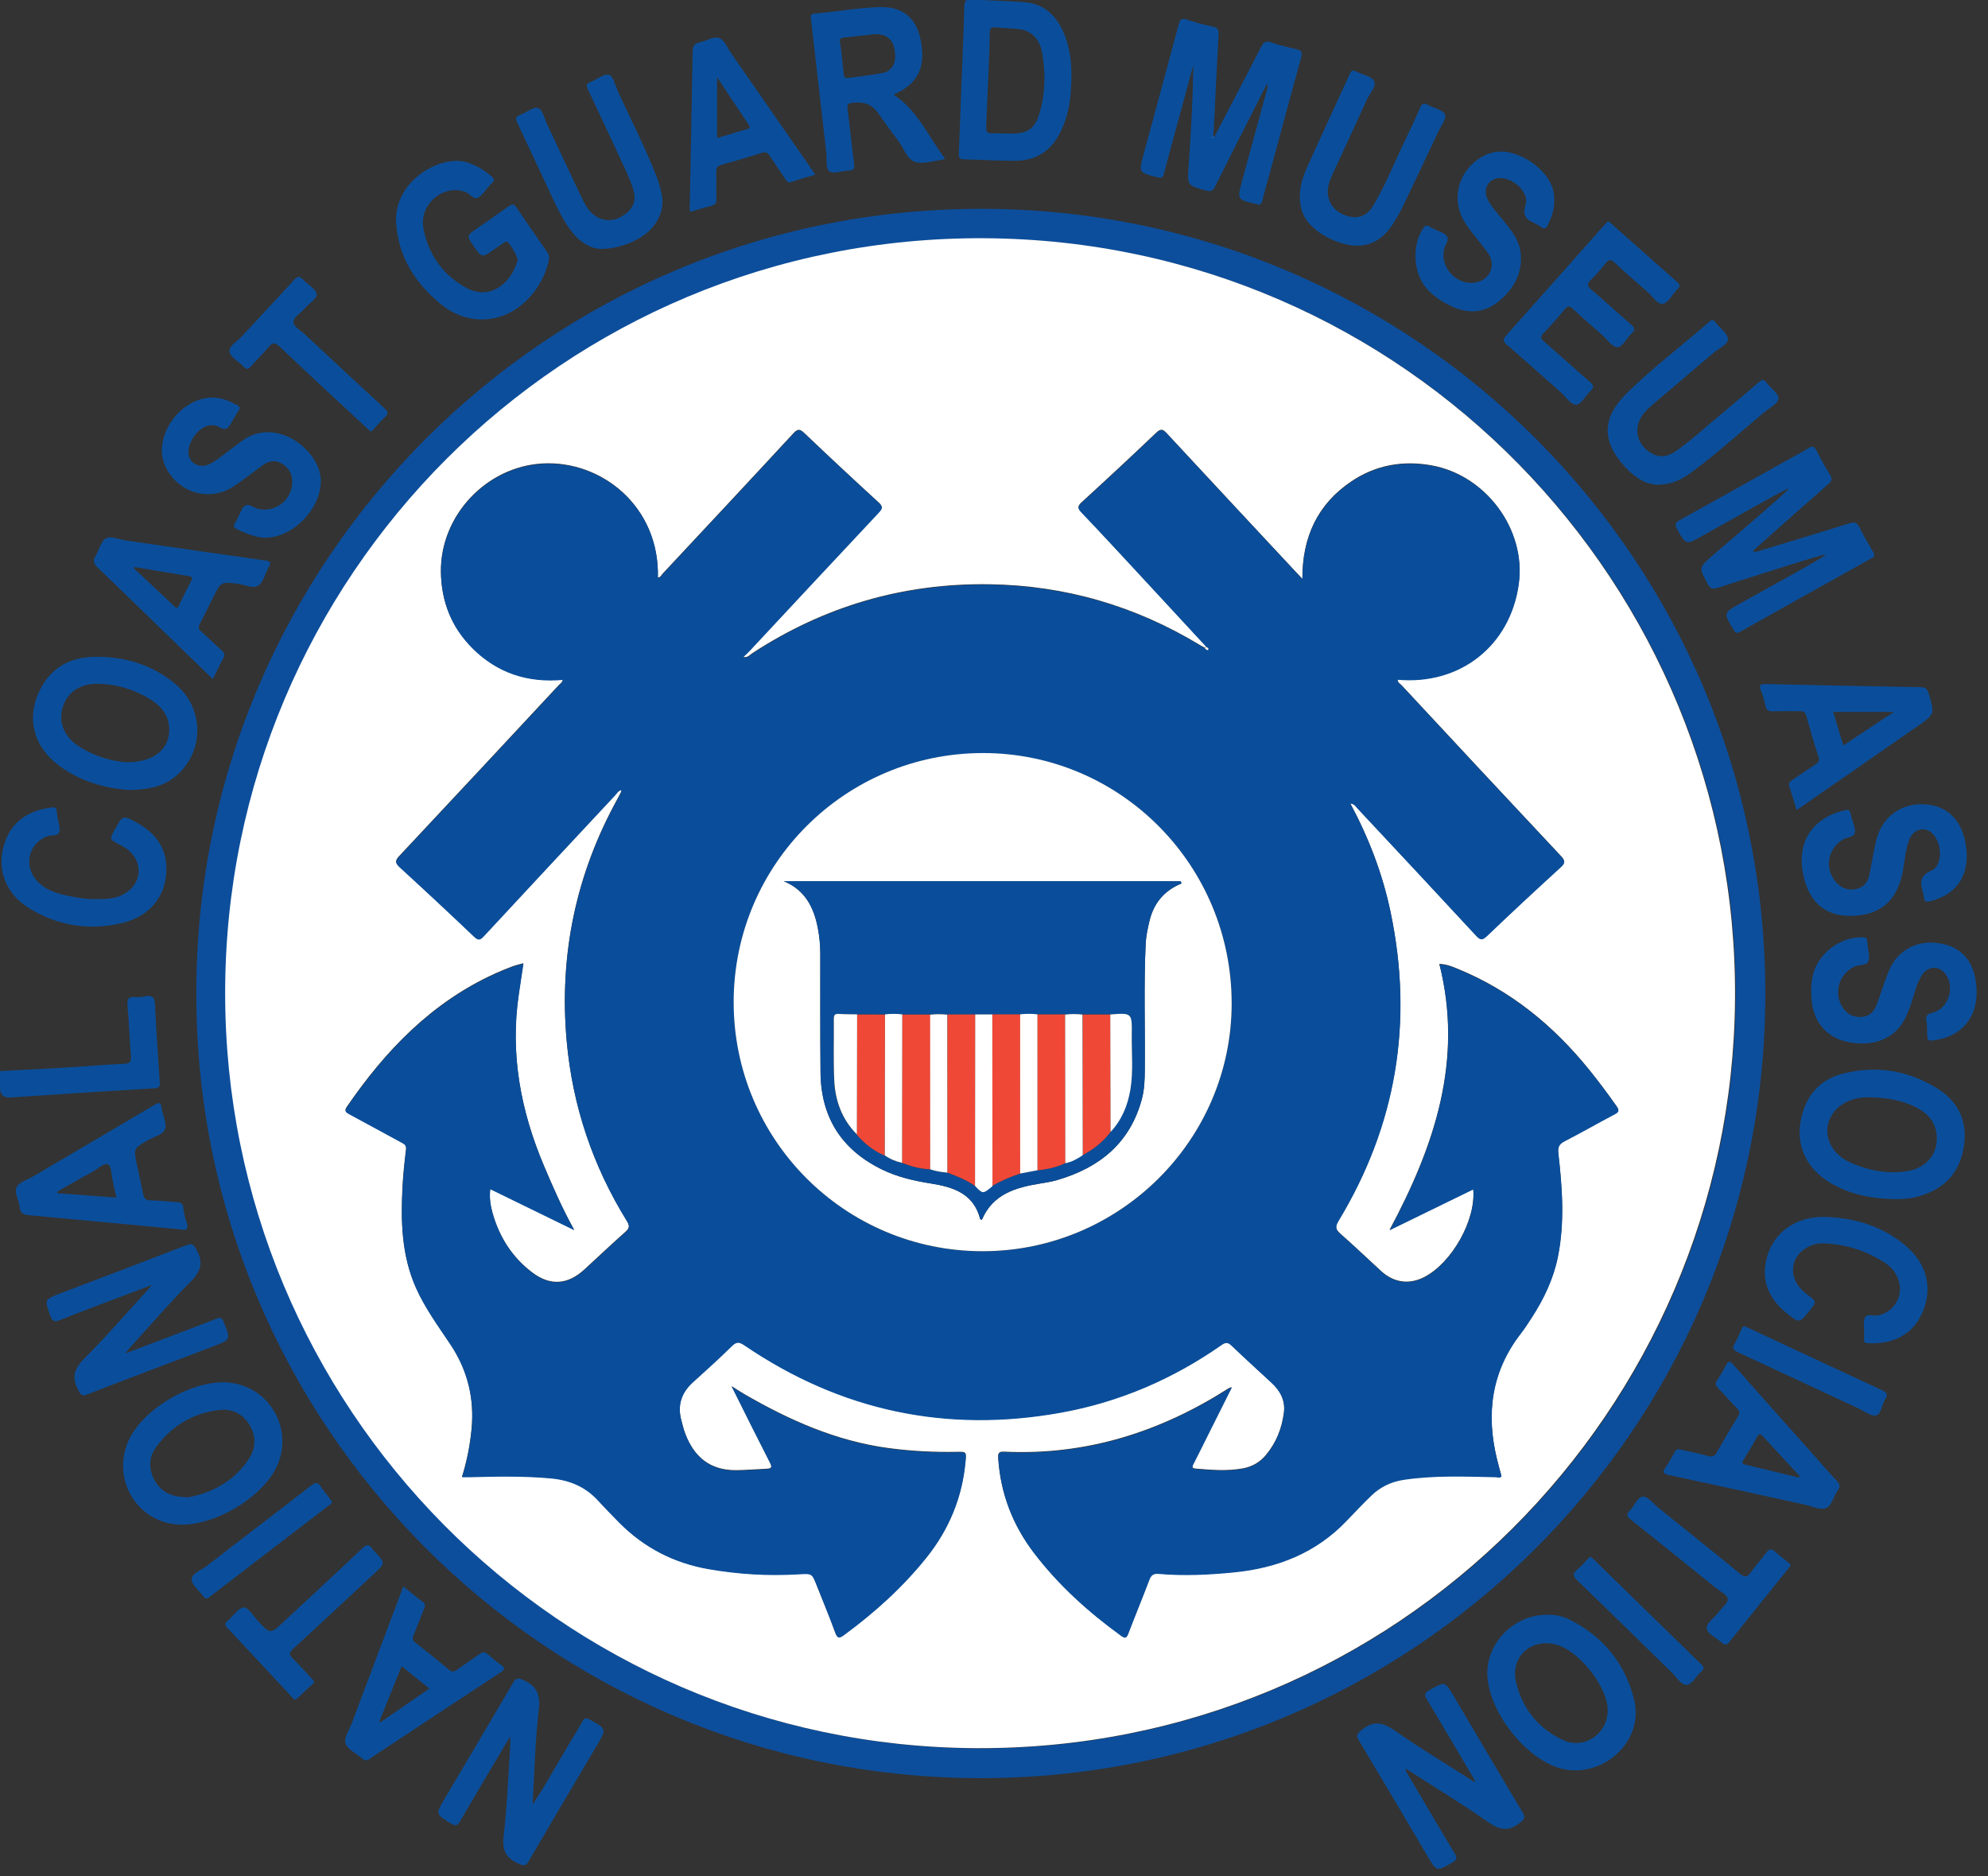 <?xml version="1.0" encoding="UTF-8" standalone="no"?>
<!DOCTYPE svg PUBLIC "-//W3C//DTD SVG 1.1//EN" "http://www.w3.org/Graphics/SVG/1.1/DTD/svg11.dtd">
<svg width="100%" height="100%" viewBox="0 0 142 134" version="1.1" xmlns="http://www.w3.org/2000/svg" xmlns:xlink="http://www.w3.org/1999/xlink" xml:space="preserve" xmlns:serif="http://www.serif.com/" style="fill-rule:evenodd;clip-rule:evenodd;stroke-linejoin:round;stroke-miterlimit:2;">
    <rect x="0" y="0" width="142" height="134" fill="#333333" stroke="none"/>
    <g transform="matrix(1,0,0,1,-104.609,-3672.4)">
        <g transform="matrix(0.529,0,0,0.529,104.609,3745.45)">
            <path d="M0,6.521C2.928,6.367 5.857,6.229 8.784,6.054C11.439,5.896 14.089,5.655 16.745,5.543C17.607,5.506 17.741,5.212 17.677,4.443C17.49,2.171 17.419,-0.11 17.215,-2.379C17.134,-3.276 17.422,-3.545 18.268,-3.47C18.709,-3.431 19.173,-3.47 19.607,-3.564C20.497,-3.755 20.872,-3.51 20.919,-2.528C21.09,0.99 21.335,4.505 21.572,8.019C21.609,8.555 21.542,8.803 20.9,8.842C14.626,9.218 8.353,9.626 2.082,10.043C1.073,10.11 0.065,10.276 0,8.804L0,6.521ZM229.976,-65.808C229.916,-65.775 229.857,-65.738 229.796,-65.705C227.635,-64.493 227.662,-64.508 226.452,-66.643C226.085,-67.292 226.215,-67.538 226.836,-67.881C231.611,-70.516 236.363,-73.191 241.123,-75.853C242.147,-76.426 243.196,-76.959 244.188,-77.583C244.751,-77.937 244.988,-77.806 245.268,-77.263C245.836,-76.159 246.435,-75.068 247.089,-74.013C247.432,-73.461 247.354,-73.148 246.873,-72.728C243.724,-69.976 240.602,-67.194 237.472,-64.42C237.221,-64.197 236.982,-63.96 236.656,-63.653C237.111,-63.507 237.408,-63.667 237.713,-63.76C241.705,-64.976 245.704,-66.171 249.686,-67.422C250.371,-67.637 250.73,-67.583 251.065,-66.902C251.627,-65.758 252.276,-64.655 252.929,-63.558C253.186,-63.128 253.121,-62.945 252.684,-62.702C246.771,-59.415 240.866,-56.115 234.972,-52.794C234.459,-52.504 234.3,-52.66 234.042,-53.098C232.715,-55.348 232.704,-55.336 234.918,-56.585C238.673,-58.703 246.595,-62.971 246.482,-63.206C246.402,-63.373 236.634,-60.231 231.947,-58.729C231.267,-58.511 230.94,-58.59 230.585,-59.244C229.375,-61.465 229.351,-61.444 231.279,-63.113C234.617,-66.003 241.658,-71.942 241.497,-72.127C241.379,-72.262 233.689,-67.859 229.976,-65.808ZM163.962,-119.618C163.965,-119.619 163.969,-119.619 163.972,-119.62C166.077,-123.655 168.2,-127.682 170.269,-131.735C170.618,-132.419 170.936,-132.612 171.684,-132.352C172.756,-131.978 173.87,-131.713 174.981,-131.465C175.7,-131.305 175.896,-131.054 175.678,-130.275C174.26,-125.189 172.905,-120.086 171.526,-114.99C171.166,-113.658 170.762,-112.336 170.448,-110.993C170.327,-110.474 170.117,-110.375 169.672,-110.533C169.64,-110.544 169.605,-110.548 169.571,-110.556C167.035,-111.145 167.031,-111.146 167.709,-113.639C168.849,-117.835 169.996,-122.029 171.136,-126.224C171.18,-126.386 171.194,-126.556 171.082,-126.784C170.708,-126.052 170.332,-125.322 169.961,-124.589C167.996,-120.71 166.019,-116.837 164.082,-112.943C163.786,-112.346 163.527,-112.173 162.842,-112.364C160.264,-113.081 160.307,-113.046 160.5,-115.757C160.82,-120.267 161.066,-124.782 161.134,-129.332C160.552,-127.186 159.97,-125.039 159.387,-122.893C158.644,-120.163 157.882,-117.438 157.172,-114.7C157.025,-114.134 156.868,-114 156.269,-114.154C153.759,-114.797 153.745,-114.774 154.411,-117.238C155.987,-123.067 157.582,-128.891 159.138,-134.726C159.32,-135.41 159.502,-135.708 160.281,-135.441C161.421,-135.051 162.594,-134.735 163.773,-134.487C164.435,-134.348 164.574,-134.06 164.539,-133.43C164.299,-129.115 164.094,-124.798 163.887,-120.481C163.873,-120.195 163.717,-119.88 163.962,-119.618ZM163.949,-119.615C163.916,-119.632 163.884,-119.649 163.852,-119.665L163.819,-119.586C163.862,-119.596 163.905,-119.606 163.949,-119.615ZM120.656,-125.322C123.959,-123.119 125.379,-119.595 127.61,-116.666C127.448,-116.589 127.393,-116.544 127.333,-116.537C126.063,-116.395 124.671,-115.874 123.558,-116.229C122.475,-116.573 122.038,-118.088 121.294,-119.071C120.355,-120.31 119.434,-121.564 118.549,-122.843C117.662,-124.124 116.436,-124.392 114.997,-124.192C114.525,-124.127 114.369,-123.977 114.435,-123.46C114.752,-120.992 114.992,-118.515 115.324,-116.049C115.419,-115.338 115.3,-115.052 114.532,-115.049C113.678,-115.045 112.596,-114.565 112.032,-114.933C111.433,-115.324 111.683,-116.523 111.585,-117.371C110.89,-123.413 110.208,-129.456 109.503,-135.496C109.451,-135.941 109.43,-136.21 109.994,-136.256C112.92,-136.495 115.818,-137.048 118.758,-137.135C121.876,-137.228 123.731,-135.698 124.334,-132.612C125.04,-129.002 123.922,-126.722 120.656,-125.322ZM118.147,-133.476C116.936,-133.346 115.498,-133.199 114.061,-133.032C113.705,-132.991 113.32,-133.024 113.418,-132.391C113.64,-130.964 113.785,-129.523 113.917,-128.084C113.961,-127.609 114.165,-127.508 114.578,-127.567C116.111,-127.787 117.658,-127.931 119.174,-128.233C120.505,-128.499 121.05,-129.605 120.82,-131.223C120.605,-132.731 119.749,-133.522 118.147,-133.476ZM20.501,35.41C18.976,35.983 17.727,36.446 16.482,36.92C13.676,37.987 10.86,39.029 8.075,40.149C7.289,40.466 7.04,40.26 6.778,39.526C6.004,37.355 5.972,37.368 8.167,36.532C13.843,34.371 19.525,32.224 25.188,30.029C25.945,29.736 26.133,29.926 26.515,30.602C27.524,32.39 27.106,33.607 25.677,35.032C22.814,37.885 20.186,40.973 17.463,43.965C17.33,44.111 17.213,44.27 16.899,44.654C19.311,43.742 21.463,42.931 23.612,42.114C25.482,41.403 27.354,40.695 29.217,39.962C29.708,39.769 29.958,39.765 30.195,40.361C31.164,42.79 31.193,42.779 28.719,43.719C23.074,45.865 17.423,47.994 11.792,50.176C11.09,50.448 10.935,50.264 10.602,49.666C9.643,47.945 9.982,46.729 11.396,45.321C14.334,42.397 17.043,39.243 19.845,36.182C20.002,36.01 20.147,35.828 20.501,35.41ZM72.049,105.342C73.901,102.559 75.475,99.609 77.211,96.757C77.695,95.961 78.184,95.167 78.629,94.348C78.874,93.897 79.074,93.785 79.579,94.06C81.918,95.334 81.926,95.315 80.574,97.604C77.502,102.803 74.419,107.995 71.378,113.212C70.984,113.887 70.726,113.843 70.055,113.55C68.36,112.807 67.777,111.778 68.004,109.836C68.477,105.792 68.621,101.709 68.894,97.641C68.916,97.314 68.897,96.985 68.897,96.375C68.586,96.878 68.411,97.151 68.246,97.43C66.207,100.874 64.153,104.309 62.144,107.771C61.792,108.379 61.548,108.509 60.906,108.117C58.81,106.838 58.794,106.867 60.045,104.753C63.121,99.556 66.209,94.367 69.257,89.153C69.641,88.496 69.868,88.393 70.622,88.728C72.444,89.537 72.996,90.646 72.751,92.717C72.26,96.859 72.178,101.051 71.927,105.222C71.916,105.301 71.91,105.458 71.898,105.536C71.951,105.498 71.997,105.381 72.049,105.342ZM199.186,102.366C197.03,98.714 194.891,95.053 192.701,91.421C192.315,90.78 192.293,90.506 193.012,90.102C195.111,88.925 195.089,88.884 196.297,90.927C199.388,96.157 202.464,101.398 205.59,106.608C206.019,107.324 205.815,107.536 205.231,108.004C203.746,109.195 202.558,109.059 200.99,107.959C197.375,105.424 193.588,103.133 189.818,100.708C189.749,101.058 189.958,101.244 190.079,101.45C192.183,105.02 194.272,108.597 196.414,112.143C196.8,112.783 196.694,113.034 196.083,113.388C193.984,114.604 194,114.626 192.779,112.563C189.685,107.334 186.603,102.097 183.478,96.886C183.059,96.186 183.261,95.983 183.839,95.503C185.437,94.178 186.72,94.439 188.359,95.585C191.835,98.017 195.484,100.203 199.062,102.49C199.103,102.448 199.145,102.407 199.186,102.366ZM53.479,-108.107C53.226,-113.71 59.544,-117.299 63.104,-116.151C64.35,-115.75 65.416,-115.104 66.394,-114.257C66.793,-113.911 66.765,-113.666 66.398,-113.352C66.216,-113.196 66.068,-112.999 65.905,-112.821C65.461,-112.337 65.101,-111.687 64.552,-111.412C63.91,-111.09 63.476,-111.911 62.902,-112.143C59.986,-113.321 56.585,-110.575 57.164,-107.318C57.794,-103.771 59.787,-100.981 62.93,-99.241C66.2,-97.431 69.047,-99.874 69.9,-102.974C69.992,-103.31 68.742,-105.431 68.429,-105.469C68.289,-105.486 68.116,-105.377 67.983,-105.288C67.55,-105.003 67.13,-104.7 66.704,-104.405C65.06,-103.265 65.06,-103.265 63.954,-104.866C62.99,-106.264 62.991,-106.263 64.409,-107.248C65.855,-108.254 67.312,-109.244 68.74,-110.275C69.18,-110.592 69.402,-110.563 69.714,-110.101C71.084,-108.068 72.49,-106.058 73.896,-104.05C74.109,-103.746 74.193,-103.461 74.127,-103.088C73.51,-99.577 70.063,-94.705 64.649,-94.972C62.725,-95.067 61.006,-95.819 59.537,-97.019C56.026,-99.889 53.753,-103.463 53.479,-108.107ZM24.574,67.764C18.723,67.767 14.938,61.805 17.363,56.407C19.32,52.053 26.184,48.093 30.925,48.583C36.709,49.182 39.937,55.444 37.07,60.502C34.874,64.375 29.046,67.763 24.574,67.764ZM25.438,64.067C28.518,63.494 31.605,61.977 33.643,58.825C34.558,57.409 34.611,55.818 33.702,54.308C32.789,52.789 31.321,52.09 29.666,52.275C26.15,52.67 23.257,54.365 21.136,57.201C20.091,58.599 20.005,60.21 20.885,61.788C21.758,63.355 23.128,64.063 25.438,64.067ZM17.385,-31.427C14.163,-31.674 10.754,-32.576 7.841,-34.814C4.33,-37.511 3.496,-41.51 5.597,-45.323C7.105,-48.06 9.594,-49.324 12.596,-49.4C16.721,-49.505 20.549,-48.385 23.738,-45.684C27.487,-42.509 27.602,-36.906 24.085,-33.6C22.318,-31.94 20.123,-31.458 17.385,-31.427ZM17.109,-35.173C20.87,-35.153 23.023,-37.07 22.845,-39.855C22.736,-41.549 21.757,-42.749 20.391,-43.607C18.218,-44.973 15.82,-45.713 13.249,-45.767C10.81,-45.819 9.102,-44.642 8.469,-42.589C7.85,-40.583 8.652,-38.588 10.692,-37.287C12.801,-35.942 15.143,-35.295 17.109,-35.173ZM208.837,79.928C209.887,79.879 211.052,80.114 212.098,80.658C216.528,82.961 219.444,86.519 220.645,91.388C222.114,97.345 215.875,102.392 210.343,100.561C205.64,99.005 200.834,92.681 200.83,87.807C200.827,83.608 204.479,79.946 208.837,79.928ZM217.085,92.859C217.115,89.668 213.165,84.689 209.997,83.924C206.695,83.127 203.914,85.637 204.694,88.998C205.52,92.553 207.72,95.304 211.054,96.851C213.931,98.186 217.055,96.001 217.085,92.859ZM255.745,23.807C252.773,23.745 249.908,23.217 247.301,21.711C243.437,19.481 242.078,15.668 243.614,11.514C244.542,9.006 246.395,7.481 248.906,6.85C253.412,5.718 257.71,6.448 261.623,8.896C264.619,10.77 265.773,13.6 265.101,17.102C264.408,20.708 262.083,22.701 258.63,23.551C257.682,23.784 256.716,23.807 255.745,23.807ZM252.713,10.077C252.333,10.077 251.951,10.048 251.574,10.082C249.023,10.308 247.138,11.836 246.793,13.94C246.461,15.969 247.666,17.951 250.005,18.947C252.454,19.99 255.021,20.478 257.688,20.002C260.228,19.549 261.777,17.538 261.488,15.037C261.278,13.214 260.106,12.074 258.535,11.32C256.701,10.44 254.728,10.13 252.713,10.077ZM129.847,-127.293C129.973,-130.608 130.121,-133.923 130.206,-137.238C130.227,-138.019 130.477,-138.22 131.239,-138.169C133.582,-138.009 135.933,-137.969 138.275,-137.799C141.042,-137.596 142.706,-135.916 143.703,-133.472C144.778,-130.841 144.786,-128.082 144.548,-125.31C144.4,-123.579 143.981,-121.917 143.226,-120.338C141.983,-117.739 139.918,-116.392 137.066,-116.38C134.752,-116.369 132.439,-116.537 130.124,-116.579C129.43,-116.591 129.457,-116.969 129.476,-117.453C129.603,-120.733 129.72,-124.013 129.84,-127.294C129.843,-127.294 129.845,-127.293 129.847,-127.293ZM133.158,-120.917C133.143,-120.266 133.336,-120.069 133.959,-120.085C134.925,-120.11 135.894,-120.043 136.86,-120.058C138.749,-120.087 139.731,-120.777 140.297,-122.596C141.166,-125.387 141.216,-128.246 140.681,-131.095C140.343,-132.894 139.193,-133.966 137.605,-134.157C136.544,-134.285 135.468,-134.287 134.404,-134.39C133.808,-134.447 133.631,-134.238 133.638,-133.65C133.666,-131.512 133.206,-123.021 133.158,-120.917ZM217.142,-108.24C217.316,-108.098 217.453,-107.994 217.582,-107.88C220.531,-105.264 223.47,-102.635 226.439,-100.042C226.921,-99.621 226.837,-99.376 226.451,-98.989C225.795,-98.332 225.251,-97.189 224.529,-97.075C223.783,-96.957 223.12,-98.112 222.424,-98.712C220.931,-99.999 219.446,-101.297 218.008,-102.644C217.488,-103.132 217.211,-103.062 216.801,-102.548C216.177,-101.764 215.529,-100.988 214.802,-100.303C214.187,-99.724 214.364,-99.421 214.919,-98.948C216.707,-97.422 218.438,-95.827 220.216,-94.289C220.68,-93.888 220.894,-93.615 220.335,-93.099C219.652,-92.47 219.083,-91.241 218.415,-91.206C217.742,-91.17 217.001,-92.271 216.302,-92.888C214.979,-94.054 213.647,-95.212 212.355,-96.411C211.927,-96.808 211.684,-96.809 211.304,-96.355C210.372,-95.241 209.414,-94.147 208.412,-93.097C207.968,-92.631 207.993,-92.4 208.48,-91.981C210.55,-90.198 212.564,-88.35 214.632,-86.566C215.15,-86.119 215.319,-85.823 214.744,-85.292C214.088,-84.688 213.581,-83.572 212.883,-83.459C212.151,-83.34 211.514,-84.449 210.848,-85.033C208.378,-87.198 205.945,-89.407 203.459,-91.554C202.892,-92.043 202.936,-92.308 203.404,-92.831C207.763,-97.701 212.093,-102.598 216.432,-107.485C216.659,-107.741 216.901,-107.984 217.142,-108.24ZM35.682,-65.485C34.645,-65.517 33.293,-66.006 31.977,-66.65C31.574,-66.847 31.451,-67.042 31.721,-67.431C31.858,-67.628 31.949,-67.857 32.065,-68.068C32.396,-68.673 32.593,-69.485 33.102,-69.818C33.603,-70.147 34.284,-69.495 34.918,-69.362C37.307,-68.86 39.552,-70.718 39.463,-73.169C39.425,-74.232 38.907,-74.993 38.009,-75.523C37.113,-76.05 36.272,-75.847 35.491,-75.29C34.142,-74.326 32.857,-73.263 31.465,-72.369C28.531,-70.483 24.756,-71.333 22.815,-74.247C21.953,-75.542 21.647,-76.944 21.979,-78.492C22.717,-81.93 25.861,-84.593 28.994,-84.4C30.091,-84.333 31.061,-83.899 32.015,-83.396C32.449,-83.167 32.426,-82.925 32.176,-82.582C31.993,-82.332 31.849,-82.053 31.684,-81.791C31.372,-81.293 31.147,-80.693 30.721,-80.328C30.192,-79.874 29.661,-80.508 29.128,-80.626C26.851,-81.132 24.961,-77.9 25.539,-76.395C25.94,-75.352 27.068,-74.897 28.205,-75.396C28.906,-75.703 29.505,-76.178 30.11,-76.639C30.936,-77.264 31.76,-77.895 32.592,-78.511C37.208,-81.938 42.895,-77.47 43.292,-73.639C43.678,-69.914 39.857,-65.436 35.682,-65.485ZM249.748,-14.431C246.446,-14.443 244.301,-16.298 243.524,-19.812C242.531,-24.306 244.597,-27.602 249.064,-28.69C249.532,-28.803 249.795,-28.762 249.87,-28.245C249.899,-28.041 249.978,-27.846 250.027,-27.645C250.19,-26.975 250.581,-26.252 250.446,-25.648C250.31,-25.037 249.371,-25.065 248.823,-24.728C246.834,-23.509 246.337,-21.017 247.766,-19.156C248.45,-18.264 249.366,-17.841 250.492,-18.03C251.619,-18.22 252.221,-18.966 252.437,-20.05C252.747,-21.607 252.98,-23.182 253.365,-24.719C254.134,-27.781 256.669,-29.637 259.763,-29.503C262.795,-29.371 264.798,-27.51 265.392,-24.273C266.137,-20.214 264.418,-17.378 260.691,-16.424C260.042,-16.257 259.788,-16.368 259.775,-17.03C259.772,-17.198 259.704,-17.367 259.658,-17.533C259.31,-18.806 259.091,-19.795 260.789,-20.553C262.557,-21.342 262.184,-25.047 260.424,-25.922C259.385,-26.439 258.243,-25.927 257.779,-24.693C257.264,-23.324 257.19,-21.859 256.924,-20.436C256.172,-16.406 253.8,-14.416 249.748,-14.431ZM260.184,0.514C260.166,0.273 260.183,0.023 260.125,-0.208C259.937,-0.953 260.263,-1.199 260.97,-1.372C263.197,-1.914 264.083,-5.098 262.52,-6.788C261.642,-7.738 260.276,-7.597 259.521,-6.451C258.964,-5.607 258.691,-4.634 258.397,-3.679C258.04,-2.524 257.674,-1.372 257.089,-0.309C255.711,2.191 252.855,3.281 249.529,2.598C246.738,2.026 244.95,0.012 244.643,-2.839C244.519,-3.984 244.512,-5.122 244.742,-6.244C245.366,-9.284 248.46,-11.657 251.569,-11.543C251.911,-11.53 252.094,-11.446 252.11,-11.094C252.117,-10.921 252.136,-10.749 252.151,-10.577C252.218,-9.821 252.522,-8.979 252.287,-8.333C252.049,-7.679 251.033,-7.881 250.394,-7.581C248.303,-6.601 247.527,-3.988 248.805,-2.065C249.41,-1.154 250.276,-0.711 251.359,-0.78C252.409,-0.848 253.052,-1.491 253.4,-2.441C253.97,-3.994 254.451,-5.584 255.092,-7.106C256.151,-9.619 258.562,-11.026 261.221,-10.805C264.44,-10.537 266.312,-8.774 266.788,-5.561C267.407,-1.391 265.36,1.648 261.49,2.304C260.254,2.514 260.246,2.508 260.211,1.24C260.204,0.998 260.21,0.756 260.21,0.514L260.184,0.514ZM209.859,-110.981C209.901,-109.776 209.475,-108.729 208.989,-107.686C208.736,-107.144 208.463,-107.161 208.047,-107.464C207.797,-107.646 207.526,-107.81 207.244,-107.938C206.145,-108.436 205.48,-108.895 205.992,-110.444C206.592,-112.257 203.869,-114.501 201.991,-113.978C200.807,-113.647 200.284,-112.429 200.844,-111.237C201.334,-110.192 202.138,-109.367 202.854,-108.481C203.962,-107.11 205.142,-105.759 205.329,-103.904C205.607,-101.131 204.354,-98.995 202.286,-97.342C200.354,-95.798 198.182,-95.694 195.952,-96.753C194.691,-97.352 193.54,-98.104 192.613,-99.162C190.768,-101.268 190.618,-105.195 192.273,-107.408C192.461,-107.658 192.612,-107.702 192.866,-107.563C193.108,-107.43 193.361,-107.317 193.605,-107.189C194.215,-106.87 195.02,-106.688 195.375,-106.187C195.734,-105.681 195.084,-104.998 194.962,-104.364C194.488,-101.894 196.708,-99.549 199.201,-99.938C201.117,-100.238 202.066,-102.255 200.966,-103.842C200.022,-105.203 198.89,-106.434 197.953,-107.8C195.983,-110.67 196.623,-114.355 199.398,-116.457C200.87,-117.572 202.515,-117.912 204.292,-117.381C206.025,-116.864 207.481,-115.891 208.629,-114.493C209.465,-113.474 209.917,-112.296 209.859,-110.981ZM242.589,-28.712C242.235,-29.876 241.944,-30.9 241.607,-31.908C241.442,-32.4 241.723,-32.592 242.053,-32.812C243.086,-33.503 244.106,-34.213 245.143,-34.897C245.516,-35.144 245.731,-35.338 245.553,-35.881C244.951,-37.714 244.408,-39.567 243.896,-41.428C243.757,-41.932 243.532,-42.085 243.038,-42.074C241.829,-42.047 240.618,-42.104 239.411,-42.05C238.764,-42.021 238.482,-42.235 238.36,-42.867C238.23,-43.54 238.022,-44.206 237.776,-44.848C237.527,-45.498 237.571,-45.752 238.385,-45.733C245.36,-45.568 252.335,-45.436 259.311,-45.313C259.91,-45.303 260.212,-45.137 260.4,-44.517C261.262,-41.675 261.285,-41.681 258.864,-40.001C253.476,-36.263 248.088,-32.526 242.589,-28.712ZM255.732,-41.973L247.526,-41.973C247.996,-40.421 248.436,-38.969 248.898,-37.443C251.205,-38.972 253.382,-40.415 255.732,-41.973ZM28.74,-46.401C26.574,-48.499 24.464,-50.539 22.358,-52.582C19.305,-55.544 16.264,-58.518 13.192,-61.459C12.675,-61.954 12.473,-62.35 12.897,-63.018C13.392,-63.798 13.587,-64.965 14.268,-65.375C14.964,-65.795 16.059,-65.252 16.979,-65.12C23.235,-64.217 29.489,-63.301 35.749,-62.425C36.436,-62.329 36.691,-62.227 36.284,-61.526C35.8,-60.693 35.596,-59.523 34.897,-59.038C34.175,-58.538 33.054,-59.156 32.107,-59.272C29.844,-59.55 29.847,-59.567 28.807,-57.487C28.205,-56.283 27.623,-55.07 26.991,-53.882C26.755,-53.44 26.779,-53.168 27.17,-52.826C28.107,-52.007 28.98,-51.116 29.913,-50.292C30.319,-49.934 30.404,-49.641 30.124,-49.148C29.635,-48.284 29.225,-47.376 28.74,-46.401ZM18.16,-61.534C18.134,-61.475 18.108,-61.416 18.081,-61.357C19.909,-59.641 21.741,-57.928 23.561,-56.205C23.846,-55.935 23.986,-55.972 24.152,-56.318C24.688,-57.434 25.226,-58.548 25.805,-59.642C26.095,-60.188 25.848,-60.253 25.381,-60.328C22.971,-60.714 20.566,-61.129 18.16,-61.534ZM226.924,57.63C228.125,57.903 229.381,58.151 230.612,58.486C231.17,58.638 231.487,58.569 231.785,58.044C232.721,56.391 233.688,54.756 234.68,53.137C234.948,52.701 234.917,52.439 234.558,52.075C233.661,51.164 232.829,50.188 231.937,49.272C231.61,48.935 231.584,48.68 231.838,48.294C232.274,47.631 232.696,46.952 233.049,46.244C233.37,45.601 233.589,45.654 234.034,46.157C237.65,50.253 241.292,54.327 244.927,58.406C245.962,59.568 246.975,60.751 248.046,61.88C248.463,62.32 248.484,62.659 248.147,63.131C247.569,63.94 247.345,65.241 246.509,65.546C245.738,65.827 244.655,65.269 243.714,65.064C237.608,63.733 231.506,62.388 225.398,61.073C224.66,60.913 224.351,60.748 224.911,60.004C225.364,59.4 225.7,58.708 226.077,58.048C226.26,57.729 226.444,57.444 226.924,57.63ZM243.06,61.257L243.055,61.295L243.075,61.272C243.07,61.267 243.065,61.262 243.06,61.257ZM243.056,61.253C241.399,59.468 239.732,57.692 238.092,55.892C237.727,55.493 237.528,55.382 237.222,55.952C236.669,56.981 236.068,57.987 235.444,58.975C235.138,59.46 235.265,59.571 235.777,59.689C237.987,60.2 240.186,60.76 242.392,61.286C242.601,61.337 242.849,61.485 243.056,61.253ZM24.311,27.887C17.468,27.244 10.691,26.601 3.911,25.982C3.162,25.914 2.717,25.716 2.649,24.858C2.576,23.943 1.865,22.915 2.255,22.18C2.615,21.501 3.704,21.206 4.477,20.75C9.922,17.542 15.373,14.343 20.809,11.121C21.41,10.765 21.734,10.623 21.835,11.535C21.942,12.489 22.555,13.549 22.286,14.336C22.011,15.14 20.76,15.39 19.932,15.875C18.035,16.986 18.026,16.976 18.483,19.144C18.761,20.461 19.065,21.772 19.325,23.093C19.438,23.668 19.64,23.971 20.318,23.98C21.526,23.996 22.731,24.152 23.938,24.23C24.409,24.261 24.687,24.399 24.748,24.942C24.821,25.59 24.943,26.25 25.166,26.861C25.531,27.861 25.179,28.109 24.311,27.887ZM15.718,23.607C15.523,22.716 15.368,21.975 15.198,21.238C15.029,20.503 15.041,19.326 14.622,19.141C14.001,18.868 13.266,19.705 12.586,20.072C10.943,20.957 9.33,21.896 7.705,22.814C7.724,22.879 7.744,22.945 7.763,23.011C10.36,23.205 12.957,23.4 15.718,23.607ZM54.46,76.097C55.419,76.868 56.23,77.565 57.091,78.194C57.529,78.515 57.371,78.818 57.232,79.172C56.765,80.359 56.32,81.556 55.825,82.732C55.647,83.156 55.708,83.392 56.076,83.68C57.601,84.872 59.114,86.081 60.594,87.327C61.038,87.701 61.332,87.629 61.75,87.325C62.756,86.594 63.804,85.922 64.813,85.195C65.181,84.93 65.45,84.903 65.805,85.217C66.4,85.744 67.016,86.252 67.664,86.71C68.229,87.108 68.207,87.309 67.615,87.696C62.786,90.852 57.979,94.043 53.166,97.223C52.099,97.928 51.017,98.61 49.973,99.346C49.572,99.628 49.299,99.687 48.907,99.333C48.14,98.641 46.918,98.131 46.653,97.3C46.411,96.545 47.17,95.458 47.52,94.528C49.811,88.427 52.112,82.329 54.46,76.097ZM51.233,94.308C51.276,94.355 51.319,94.403 51.363,94.45C53.543,92.95 55.724,91.45 57.988,89.892C56.701,88.858 55.501,87.894 54.225,86.869C53.204,89.408 52.219,91.858 51.233,94.308ZM93.258,-109.496C93.027,-109.829 93.132,-110.148 93.137,-110.448C93.268,-117.356 93.418,-124.263 93.522,-131.172C93.533,-131.899 93.764,-132.206 94.451,-132.352C95.355,-132.544 96.376,-133.222 97.095,-132.97C97.816,-132.718 98.244,-131.591 98.773,-130.829C102.34,-125.699 105.9,-120.564 109.461,-115.43C109.654,-115.15 109.837,-114.864 110.076,-114.504C108.949,-114.165 107.886,-113.88 106.849,-113.519C106.374,-113.353 106.234,-113.629 106.041,-113.915C105.326,-114.974 104.598,-116.023 103.9,-117.093C103.638,-117.495 103.391,-117.624 102.885,-117.461C101.08,-116.882 99.26,-116.347 97.432,-115.844C96.856,-115.685 96.685,-115.411 96.708,-114.83C96.756,-113.657 96.691,-112.479 96.736,-111.306C96.758,-110.729 96.609,-110.432 96.013,-110.292C95.078,-110.073 94.165,-109.763 93.258,-109.496ZM96.823,-127.672L96.823,-119.447C98.207,-119.862 99.484,-120.259 100.771,-120.623C101.183,-120.74 101.382,-120.83 101.071,-121.289C99.687,-123.336 98.33,-125.402 96.823,-127.672ZM81.141,-104.483C79.829,-104.517 78.358,-105.315 77.236,-106.761C76.192,-108.105 75.427,-109.617 74.706,-111.149C73.09,-114.582 71.506,-118.031 69.873,-121.456C69.6,-122.03 69.55,-122.344 70.24,-122.588C71.08,-122.885 72.048,-123.725 72.661,-123.503C73.27,-123.282 73.525,-122.043 73.906,-121.237C75.409,-118.056 76.897,-114.867 78.401,-111.686C78.652,-111.157 78.919,-110.63 79.235,-110.138C80.521,-108.14 82.733,-107.794 84.58,-109.299C85.521,-110.066 85.895,-111.044 85.572,-112.249C85.194,-113.657 84.551,-114.958 83.942,-116.271C82.432,-119.526 80.923,-122.78 79.381,-126.02C79.138,-126.531 79.122,-126.782 79.712,-127.003C80.579,-127.329 81.51,-128.16 82.23,-127.99C82.786,-127.859 83.083,-126.535 83.452,-125.722C85.208,-121.861 87.185,-118.099 88.697,-114.128C88.942,-113.486 89.123,-112.817 89.287,-112.148C89.731,-110.328 89.242,-108.724 88.045,-107.332C86.683,-105.749 83.78,-104.472 81.141,-104.483ZM223.711,-72.648C223.04,-72.659 221.946,-72.957 221,-73.647C220.445,-74.051 219.919,-74.513 219.452,-75.016C216.28,-78.44 216.27,-81.612 219.569,-84.903C223.095,-88.42 227.102,-91.397 230.838,-94.68C231.217,-95.012 231.397,-94.875 231.645,-94.552C232.231,-93.793 233.292,-93.069 233.316,-92.304C233.338,-91.591 232.075,-91.059 231.372,-90.457C228.696,-88.164 226,-85.896 223.319,-83.608C222.874,-83.228 222.437,-82.828 222.05,-82.389C220.413,-80.528 220.916,-77.954 223.129,-76.812C224.284,-76.216 225.336,-76.514 226.332,-77.212C228.345,-78.622 230.146,-80.293 232.03,-81.862C233.861,-83.387 235.685,-84.923 237.485,-86.485C237.912,-86.856 238.161,-86.927 238.529,-86.421C239.074,-85.671 240.198,-84.935 240.143,-84.27C240.087,-83.6 238.908,-83.006 238.193,-82.411C235.06,-79.805 232.049,-77.051 228.783,-74.606C227.423,-73.587 226.018,-72.63 223.711,-72.648ZM175.514,-111.51C175.484,-112.965 175.956,-114.31 176.535,-115.599C178.416,-119.783 180.355,-123.942 182.26,-128.115C182.452,-128.535 182.629,-128.704 183.107,-128.445C183.923,-128.001 185.15,-127.837 185.518,-127.175C185.911,-126.468 184.971,-125.531 184.597,-124.706C183.046,-121.28 181.449,-117.876 179.878,-114.459C179.546,-113.736 179.275,-112.994 179.282,-112.174C179.295,-110.622 180.302,-109.388 181.971,-108.91C183.398,-108.502 184.599,-108.94 185.418,-110.315C187.152,-113.227 188.376,-116.392 189.858,-119.43C190.523,-120.794 191.157,-122.174 191.769,-123.563C191.99,-124.062 192.2,-124.257 192.746,-123.949C193.553,-123.494 194.77,-123.302 195.11,-122.638C195.368,-122.135 194.552,-121.06 194.175,-120.257C192.622,-116.947 191.07,-113.636 189.482,-110.342C189.033,-109.412 188.512,-108.508 187.94,-107.648C186.292,-105.169 183.943,-104.374 181.087,-105.276C179.756,-105.696 178.53,-106.322 177.467,-107.233C176.118,-108.388 175.517,-109.733 175.514,-111.51ZM13.016,-16.7C14.279,-16.668 15.445,-16.731 16.533,-17.272C19.242,-18.619 19.489,-21.823 17.011,-23.555C16.729,-23.752 16.426,-23.923 16.119,-24.079C14.765,-24.769 14.763,-24.765 15.537,-26.152C16.601,-28.057 16.601,-28.057 18.54,-26.976C21.506,-25.323 22.794,-22.899 22.4,-19.716C22.023,-16.661 19.937,-14.307 16.548,-13.484C12.089,-12.4 7.802,-13.07 3.903,-15.482C0.511,-17.58 -0.614,-21.214 0.802,-24.751C1.963,-27.65 4.469,-28.786 7.111,-29.079C7.486,-29.121 7.611,-28.961 7.65,-28.638C7.691,-28.295 7.736,-27.952 7.786,-27.611C7.875,-26.996 8.169,-26.325 8.012,-25.783C7.822,-25.13 6.961,-25.399 6.414,-25.194C3.747,-24.192 3.096,-20.991 5.194,-18.951C6.499,-17.683 8.206,-17.319 9.904,-16.997C10.953,-16.798 12.019,-16.654 13.016,-16.7ZM246.78,26.229C250.639,26.403 254.187,27.516 257.194,29.999C260.287,32.552 261.079,36.074 259.411,39.47C257.966,42.412 255.198,43.439 252.176,43.254C251.835,43.233 251.668,43.113 251.686,42.757C251.704,42.412 251.699,42.066 251.709,41.72C251.728,41.065 251.547,40.299 251.827,39.783C252.127,39.227 252.958,39.63 253.55,39.517C255.721,39.106 257.053,36.913 256.369,34.805C256.047,33.814 255.445,33.017 254.586,32.455C252.016,30.772 249.187,29.863 246.11,29.784C245.227,29.762 244.406,30.04 243.672,30.536C241.992,31.668 241.609,33.793 242.775,35.446C243.138,35.961 243.597,36.376 244.097,36.751C245.312,37.664 245.313,37.664 244.311,38.9C242.954,40.576 242.954,40.576 241.287,39.245C238.594,37.094 237.71,34.419 238.677,31.354C239.614,28.389 242.181,26.467 245.536,26.233C245.949,26.204 246.365,26.229 246.78,26.229ZM50.091,-79.808C49.838,-80.029 49.601,-80.226 49.375,-80.436C45.505,-84.037 41.616,-87.618 37.787,-91.263C37.086,-91.931 36.747,-91.828 36.201,-91.163C35.479,-90.284 34.646,-89.497 33.892,-88.641C33.558,-88.262 33.32,-88.13 32.913,-88.567C32.258,-89.27 31.119,-89.845 30.982,-90.616C30.853,-91.339 32.041,-92.005 32.663,-92.681C35.003,-95.223 37.376,-97.734 39.707,-100.285C40.145,-100.764 40.427,-100.894 40.913,-100.356C41.534,-99.667 42.653,-99.113 42.765,-98.379C42.851,-97.818 41.69,-97.083 41.112,-96.4C40.586,-95.779 39.554,-95.26 39.623,-94.561C39.682,-93.959 40.645,-93.439 41.223,-92.899C44.785,-89.575 48.342,-86.245 51.928,-82.949C52.424,-82.493 52.484,-82.226 51.973,-81.765C51.436,-81.282 50.978,-80.711 50.482,-80.181C50.367,-80.058 50.238,-79.948 50.091,-79.808ZM241.822,73.214C241.679,73.409 241.565,73.577 241.438,73.734C238.797,77.016 236.144,80.29 233.522,83.587C233.147,84.057 232.899,84.074 232.473,83.683C231.79,83.055 230.632,82.576 230.468,81.854C230.294,81.087 231.448,80.407 231.985,79.661C232.444,79.022 233.361,78.352 233.293,77.792C233.222,77.214 232.217,76.738 231.602,76.241C227.812,73.183 224.027,70.12 220.213,67.093C219.643,66.64 219.568,66.34 220.097,65.829C220.729,65.219 221.096,63.995 221.858,63.978C222.525,63.963 223.218,64.919 223.89,65.459C227.577,68.424 231.279,71.37 234.93,74.379C235.628,74.954 235.942,74.854 236.414,74.179C237.046,73.276 237.82,72.472 238.461,71.574C238.898,70.962 239.239,70.983 239.747,71.467C240.246,71.942 240.817,72.339 241.352,72.776C241.509,72.904 241.649,73.052 241.822,73.214ZM39.916,91.386C39.622,91.378 39.531,91.161 39.397,91.017C36.498,87.91 33.613,84.79 30.699,81.698C30.307,81.281 30.359,81.066 30.759,80.731C31.498,80.114 32.163,79.005 32.924,78.947C33.52,78.902 34.227,80.119 34.862,80.797C36.501,82.548 36.499,82.555 38.238,80.938C41.805,77.62 45.383,74.314 48.92,70.965C49.486,70.428 49.834,70.363 50.263,71.026C50.373,71.198 50.539,71.334 50.68,71.486C52.048,72.961 52.046,72.959 50.536,74.363C46.893,77.75 43.265,81.155 39.596,84.513C39.013,85.046 39.005,85.333 39.562,85.865C40.46,86.723 41.27,87.672 42.122,88.578C42.346,88.817 42.544,89.01 42.18,89.326C41.501,89.913 40.859,90.543 40.2,91.153C40.102,91.243 39.994,91.322 39.916,91.386ZM44.823,64.641C44.81,64.925 44.602,65.012 44.445,65.133C39.05,69.271 33.65,73.402 28.264,77.552C27.877,77.85 27.692,77.758 27.447,77.42C26.9,76.666 25.915,75.948 25.88,75.181C25.843,74.349 27.111,73.959 27.823,73.407C32.544,69.75 37.303,66.144 42.017,62.479C42.652,61.985 42.957,62.038 43.355,62.678C43.7,63.232 44.143,63.725 44.541,64.247C44.645,64.383 44.741,64.525 44.823,64.641ZM235.588,40.977C235.81,41.078 236.03,41.176 236.249,41.278C242.19,44.053 248.125,46.84 254.079,49.587C254.763,49.903 254.973,50.169 254.538,50.851C254.079,51.57 254.013,52.827 253.323,53.013C252.678,53.187 251.778,52.461 251.004,52.1C245.56,49.564 240.123,47.013 234.674,44.49C234.067,44.208 233.802,43.976 234.233,43.305C234.602,42.73 234.827,42.063 235.122,41.439C235.22,41.233 235.259,40.958 235.588,40.977ZM214.757,72.065C214.935,72.223 215.091,72.351 215.235,72.491C220.055,77.197 224.867,81.91 229.701,86.6C230.143,87.029 230.109,87.277 229.673,87.639C228.966,88.226 228.456,89.442 227.667,89.404C226.986,89.372 226.343,88.316 225.703,87.693C221.474,83.569 217.265,79.425 213.012,75.327C212.415,74.752 212.252,74.401 212.963,73.836C213.473,73.431 213.89,72.909 214.351,72.442C214.469,72.324 214.595,72.215 214.757,72.065Z" style="fill:rgb(10,78,155);"/>
        </g>
        <g transform="matrix(0.529,0,0,0.529,120.74,3743.41)">
            <path d="M0,-0.143C-0.025,55.743 45.015,101.519 101.32,101.834C158.365,102.154 203.417,56.104 203.871,0.777C204.332,-55.205 159.363,-101.701 102.552,-102.031C45.529,-102.361 0.01,-56.225 0,-0.143M-3.985,-0.117C-4.068,-58.338 43.277,-106.294 102.445,-106.037C160.63,-105.784 208.067,-58.528 207.869,0.282C207.672,58.99 159.886,106.151 101.372,105.842C42.909,105.534 -4.074,57.966 -3.985,-0.117" style="fill:rgb(12,78,156);fill-rule:nonzero;"/>
        </g>
        <g transform="matrix(0.529,0,0,0.529,190.661,3768.01)">
            <path d="M0,-93.291C-0.211,-93.407 -0.426,-93.514 -0.631,-93.639C-9.366,-98.933 -18.845,-101.7 -29.051,-101.853C-40.671,-102.028 -51.361,-98.909 -61.095,-92.542C-61.446,-92.312 -61.739,-91.884 -62.343,-92.057C-62.017,-92.37 -61.714,-92.635 -61.441,-92.928C-55.636,-99.148 -49.843,-105.379 -44.018,-111.58C-43.497,-112.134 -43.463,-112.387 -44.047,-112.921C-47.415,-116.003 -50.755,-119.116 -54.059,-122.265C-54.676,-122.852 -54.959,-122.87 -55.555,-122.225C-61.4,-115.9 -67.284,-109.612 -73.164,-103.321C-73.359,-103.112 -73.481,-102.778 -73.851,-102.761C-73.584,-112.359 -81.439,-118.596 -89.396,-118.166C-96.976,-117.757 -103.271,-111.132 -103.139,-103.462C-103.072,-99.528 -101.712,-96.087 -98.922,-93.288C-95.551,-89.905 -91.418,-88.57 -86.674,-89.002C-86.735,-88.604 -87.032,-88.445 -87.235,-88.227C-94.401,-80.534 -101.563,-72.837 -108.76,-65.172C-109.366,-64.527 -109.311,-64.233 -108.692,-63.666C-105.325,-60.584 -101.984,-57.472 -98.68,-54.321C-98.081,-53.75 -97.823,-53.873 -97.329,-54.406C-91.451,-60.746 -85.549,-67.066 -79.648,-73.385C-79.401,-73.649 -79.224,-74.011 -78.817,-74.108C-78.796,-74.029 -78.744,-73.949 -78.765,-73.905C-78.914,-73.596 -79.072,-73.29 -79.238,-72.99C-84.919,-62.751 -87.209,-51.784 -86.153,-40.142C-85.364,-31.439 -82.638,-23.349 -78.035,-15.914C-77.617,-15.239 -77.679,-14.907 -78.249,-14.403C-80.112,-12.751 -81.919,-11.037 -83.752,-9.351C-85.996,-7.288 -88.349,-7.096 -90.777,-8.921C-93.487,-10.959 -95.238,-13.695 -96.162,-16.949C-96.452,-17.97 -96.623,-19.022 -96.487,-20.234C-92.727,-18.399 -89.047,-16.604 -85.15,-14.702C-86.774,-17.645 -87.999,-20.458 -89.2,-23.287C-92.37,-30.752 -93.828,-38.457 -92.627,-46.559C-92.427,-47.912 -92.222,-49.265 -92.008,-50.689C-92.573,-50.528 -93.046,-50.427 -93.494,-50.258C-94.268,-49.966 -95.037,-49.655 -95.791,-49.313C-104.361,-45.426 -110.599,-38.943 -115.828,-31.329C-116.207,-30.777 -116,-30.604 -115.526,-30.35C-113.151,-29.079 -110.795,-27.773 -108.424,-26.496C-108.031,-26.283 -107.783,-26.108 -107.85,-25.563C-108.055,-23.883 -108.235,-22.196 -108.324,-20.506C-108.57,-15.854 -108.456,-11.25 -106.505,-6.875C-105.284,-4.138 -103.526,-1.746 -101.877,0.721C-99.541,4.214 -98.596,8.047 -99.006,12.24C-99.217,14.408 -99.632,16.524 -100.292,18.656C-99.946,18.656 -99.675,18.662 -99.403,18.655C-95.704,18.556 -92.01,18.474 -88.312,18.814C-85.825,19.043 -83.701,19.904 -81.992,21.751C-81.029,22.792 -80.047,23.815 -79.047,24.821C-75.704,28.184 -71.682,30.252 -67.014,31.067C-62.978,31.771 -58.915,32.011 -54.825,31.763C-53.041,31.655 -53.042,31.656 -52.405,33.27C-51.568,35.387 -50.687,37.488 -49.91,39.628C-49.619,40.43 -49.389,40.461 -48.733,39.98C-44.586,36.938 -40.794,33.52 -37.575,29.498C-34.542,25.707 -32.753,21.395 -32.315,16.542C-32.2,15.266 -32.193,15.258 -33.433,15.283C-36.549,15.344 -39.653,15.184 -42.743,14.766C-49.784,13.813 -56.124,10.991 -62.199,7.466C-62.69,7.181 -63.162,6.864 -63.886,6.408C-63.668,6.846 -63.583,7.018 -63.497,7.189C-61.906,10.367 -60.332,13.554 -58.709,16.717C-58.372,17.372 -58.508,17.537 -59.187,17.566C-60.534,17.623 -61.874,17.743 -63.226,17.759C-66.795,17.802 -68.966,15.962 -70.171,12.764C-70.389,12.185 -70.528,11.576 -70.688,10.977C-71.234,8.936 -70.67,7.246 -69.112,5.836C-67.342,4.236 -65.565,2.639 -63.867,0.964C-63.235,0.341 -62.859,0.388 -62.159,0.864C-49.16,9.706 -34.902,12.729 -19.434,9.941C-11.534,8.517 -4.319,5.404 2.254,0.81C2.827,0.41 3.131,0.441 3.62,0.91C5.392,2.61 7.215,4.256 9.015,5.926C10.191,7.017 10.894,8.318 10.686,9.972C10.416,12.109 9.648,14.04 8.258,15.711C7.424,16.713 6.368,17.301 5.093,17.526C2.991,17.897 0.889,17.722 -1.215,17.545C-1.733,17.501 -1.762,17.306 -1.543,16.886C-0.938,15.723 -0.365,14.543 0.222,13.37C1.339,11.139 2.456,8.908 3.642,6.538C3.379,6.643 3.282,6.665 3.203,6.715C-6.04,12.617 -16.056,15.793 -27.108,15.258C-27.917,15.219 -27.922,15.602 -27.884,16.177C-27.571,20.9 -25.929,25.139 -23.08,28.878C-19.766,33.228 -15.741,36.858 -11.32,40.063C-10.751,40.475 -10.562,40.371 -10.329,39.762C-9.405,37.345 -8.417,34.953 -7.501,32.533C-7.255,31.882 -6.943,31.642 -6.221,31.706C-2.834,32.002 0.548,31.839 3.927,31.504C9.794,30.924 14.991,28.896 19.137,24.554C20.235,23.404 21.33,22.248 22.473,21.143C23.695,19.96 25.154,19.258 26.866,19.002C30.997,18.386 35.143,18.562 39.29,18.653C39.541,18.659 39.83,18.816 40.056,18.538C39.861,17.802 39.657,17.072 39.475,16.337C37.942,10.16 38.676,4.41 42.671,-0.737C43.2,-1.418 43.668,-2.148 44.137,-2.873C45.782,-5.414 47.076,-8.116 47.676,-11.098C48.61,-15.736 48.27,-20.393 47.737,-25.038C47.638,-25.895 47.817,-26.316 48.599,-26.713C50.875,-27.873 53.086,-29.159 55.35,-30.343C55.947,-30.656 55.968,-30.876 55.598,-31.404C54.405,-33.102 53.165,-34.762 51.858,-36.374C47.053,-42.303 41.307,-47.003 34.195,-49.92C33.455,-50.224 32.713,-50.558 31.678,-50.599C34.948,-37.639 31.049,-26.066 24.961,-14.695C28.873,-16.605 32.536,-18.392 36.246,-20.203C36.651,-16.059 33.388,-10.266 29.66,-8.328C27.627,-7.271 25.54,-7.548 23.823,-9.122C21.987,-10.805 20.185,-12.525 18.319,-14.173C17.678,-14.74 17.556,-15.121 18.042,-15.925C25.892,-28.904 28.189,-42.837 25.074,-57.668C24,-62.78 22.151,-67.615 19.643,-72.289C20.183,-72.272 20.364,-71.899 20.605,-71.642C25.942,-65.931 31.283,-60.224 36.59,-54.486C37.149,-53.882 37.428,-53.766 38.086,-54.394C41.361,-57.524 44.681,-60.609 48.026,-63.664C48.648,-64.233 48.706,-64.517 48.098,-65.165C40.901,-72.83 33.74,-80.528 26.577,-88.225C26.364,-88.454 26.009,-88.612 26.029,-89.02C34.495,-88.265 41.266,-93.633 42.396,-101.979C43.382,-109.265 37.971,-116.596 30.615,-117.912C26.74,-118.605 23.093,-117.957 19.814,-115.758C15.215,-112.672 13.16,-108.215 13.181,-102.589C12.835,-102.956 12.624,-103.177 12.416,-103.4C6.567,-109.673 0.712,-115.941 -5.119,-122.231C-5.627,-122.779 -5.909,-122.929 -6.538,-122.33C-9.868,-119.157 -13.235,-116.022 -16.632,-112.921C-17.24,-112.365 -17.141,-112.093 -16.636,-111.565C-14.296,-109.114 -11.994,-106.626 -9.689,-104.141C-6.398,-100.594 -3.116,-97.038 0.169,-93.486C0.113,-93.421 0.056,-93.356 0,-93.291M-132.268,-46.685C-132.258,-102.767 -86.739,-148.903 -29.716,-148.572C27.095,-148.243 72.064,-101.746 71.603,-45.765C71.148,9.563 26.097,55.612 -30.948,55.293C-87.253,54.977 -132.293,9.202 -132.268,-46.685" style="fill:white;fill-rule:nonzero;"/>
        </g>
        <g transform="matrix(0.186,-0.495,-0.495,-0.186,191.267,3682.18)">
            <path d="M-0.051,-0.063C-0.079,-0.019 -0.109,0.025 -0.137,0.068L-0.051,0.065C-0.057,0.017 -0.062,-0.031 -0.069,-0.08C-0.071,-0.082 -0.051,-0.063 -0.051,-0.063" style="fill:white;fill-rule:nonzero;"/>
        </g>
        <g transform="matrix(0.529,0,0,0.529,233.105,3777.84)">
            <path d="M0,0.003L-0.021,0.026C-0.021,0.026 -0.013,-0.023 -0.013,-0.022L0,0.003" style="fill:white;fill-rule:nonzero;"/>
        </g>
        <g transform="matrix(0.529,0,0,0.529,174.794,3730.69)">
            <path d="M0,58.772C18.508,58.778 33.63,43.761 33.65,25.356C33.671,6.666 18.658,-8.477 0.096,-8.489C-18.497,-8.501 -33.572,6.532 -33.593,25.105C-33.614,43.702 -18.583,58.766 0,58.772M30.184,-22.874C26.899,-26.426 23.617,-29.982 20.326,-33.529C18.021,-36.014 15.719,-38.502 13.379,-40.953C12.874,-41.481 12.775,-41.753 13.383,-42.308C16.78,-45.41 20.147,-48.544 23.477,-51.718C24.106,-52.316 24.388,-52.166 24.896,-51.619C30.727,-45.329 36.582,-39.061 42.431,-32.788C42.639,-32.564 42.85,-32.343 43.196,-31.977C43.175,-37.603 45.23,-42.06 49.829,-45.145C53.108,-47.345 56.755,-47.993 60.63,-47.3C67.986,-45.983 73.397,-38.653 72.411,-31.367C71.281,-23.021 64.51,-17.653 56.044,-18.408C56.024,-18 56.379,-17.841 56.592,-17.612C63.755,-9.916 70.916,-2.218 78.113,5.447C78.721,6.095 78.663,6.38 78.041,6.948C74.696,10.003 71.376,13.088 68.101,16.218C67.443,16.847 67.164,16.731 66.605,16.126C61.298,10.388 55.957,4.681 50.62,-1.029C50.379,-1.287 50.198,-1.66 49.658,-1.677C52.166,2.998 54.015,7.833 55.089,12.945C58.204,27.775 55.907,41.709 48.057,54.688C47.571,55.491 47.693,55.873 48.334,56.439C50.2,58.088 52.002,59.808 53.838,61.49C55.555,63.064 57.642,63.341 59.675,62.284C63.403,60.346 66.666,54.554 66.261,50.409C62.551,52.22 58.888,54.008 54.976,55.917C61.064,44.547 64.963,32.974 61.693,20.013C62.728,20.055 63.47,20.388 64.21,20.692C71.322,23.609 77.068,28.309 81.873,34.238C83.18,35.85 84.42,37.51 85.612,39.208C85.983,39.737 85.962,39.956 85.365,40.269C83.101,41.454 80.89,42.74 78.614,43.899C77.832,44.297 77.653,44.717 77.752,45.574C78.285,50.219 78.625,54.877 77.691,59.514C77.091,62.496 75.797,65.199 74.152,67.74C73.683,68.464 73.215,69.194 72.686,69.875C68.691,75.022 67.957,80.772 69.49,86.949C69.672,87.684 69.876,88.414 70.071,89.15C69.845,89.428 69.556,89.271 69.305,89.266C65.158,89.174 61.012,88.998 56.881,89.615C55.169,89.87 53.71,90.573 52.488,91.755C51.345,92.86 50.25,94.016 49.152,95.167C45.006,99.509 39.809,101.537 33.942,102.117C30.563,102.451 27.181,102.615 23.794,102.318C23.072,102.255 22.76,102.494 22.514,103.146C21.598,105.565 20.61,107.958 19.686,110.374C19.453,110.984 19.264,111.088 18.695,110.675C14.274,107.47 10.249,103.841 6.935,99.49C4.086,95.751 2.444,91.512 2.131,86.79C2.093,86.214 2.098,85.831 2.907,85.871C13.959,86.406 23.974,83.23 33.218,77.328C33.297,77.277 33.394,77.255 33.657,77.151C32.471,79.52 31.354,81.751 30.237,83.983C29.65,85.156 29.077,86.336 28.472,87.499C28.253,87.919 28.282,88.114 28.8,88.157C30.904,88.335 33.006,88.509 35.108,88.138C36.383,87.913 37.439,87.325 38.273,86.323C39.663,84.653 40.431,82.721 40.701,80.585C40.909,78.93 40.206,77.63 39.03,76.539C37.23,74.868 35.407,73.222 33.635,71.522C33.146,71.053 32.842,71.022 32.269,71.422C25.696,76.016 18.481,79.129 10.581,80.553C-4.887,83.341 -19.145,80.318 -32.144,71.476C-32.844,71 -33.22,70.953 -33.852,71.576C-35.55,73.251 -37.327,74.848 -39.097,76.449C-40.655,77.858 -41.219,79.549 -40.673,81.589C-40.513,82.188 -40.374,82.797 -40.156,83.376C-38.951,86.575 -36.78,88.414 -33.211,88.371C-31.859,88.355 -30.519,88.235 -29.172,88.178C-28.493,88.149 -28.357,87.985 -28.694,87.329C-30.317,84.167 -31.891,80.979 -33.482,77.801C-33.568,77.63 -33.653,77.458 -33.871,77.021C-33.147,77.476 -32.675,77.794 -32.184,78.078C-26.109,81.603 -19.769,84.425 -12.728,85.378C-9.638,85.796 -6.534,85.956 -3.418,85.895C-2.178,85.871 -2.185,85.878 -2.3,87.154C-2.738,92.007 -4.527,96.319 -7.56,100.11C-10.779,104.132 -14.571,107.55 -18.718,110.592C-19.374,111.074 -19.604,111.042 -19.895,110.24C-20.672,108.101 -21.553,105.999 -22.39,103.882C-23.027,102.269 -23.026,102.267 -24.81,102.375C-28.9,102.623 -32.963,102.384 -36.999,101.679C-41.667,100.865 -45.689,98.796 -49.032,95.433C-50.032,94.428 -51.014,93.404 -51.977,92.364C-53.686,90.517 -55.81,89.656 -58.297,89.427C-61.995,89.087 -65.689,89.168 -69.388,89.267C-69.66,89.275 -69.931,89.268 -70.277,89.268C-69.617,87.137 -69.202,85.02 -68.991,82.852C-68.581,78.659 -69.526,74.827 -71.862,71.333C-73.511,68.866 -75.269,66.474 -76.49,63.737C-78.441,59.362 -78.555,54.758 -78.309,50.106C-78.22,48.417 -78.04,46.73 -77.835,45.05C-77.768,44.505 -78.016,44.329 -78.409,44.117C-80.78,42.839 -83.136,41.534 -85.511,40.262C-85.985,40.008 -86.192,39.835 -85.813,39.283C-80.584,31.669 -74.346,25.186 -65.776,21.299C-65.022,20.957 -64.253,20.646 -63.479,20.354C-63.031,20.186 -62.558,20.084 -61.993,19.923C-62.207,21.347 -62.412,22.7 -62.612,24.053C-63.813,32.156 -62.355,39.86 -59.185,47.325C-57.984,50.154 -56.759,52.967 -55.135,55.91C-59.032,54.009 -62.712,52.213 -66.473,50.379C-66.608,51.59 -66.437,52.642 -66.147,53.663C-65.223,56.917 -63.472,59.653 -60.762,61.691C-58.335,63.517 -55.981,63.325 -53.737,61.261C-51.904,59.575 -50.097,57.861 -48.234,56.21C-47.664,55.705 -47.602,55.374 -48.02,54.698C-52.623,47.263 -55.349,39.173 -56.138,30.471C-57.194,18.829 -54.904,7.861 -49.223,-2.378C-49.057,-2.678 -48.899,-2.983 -48.75,-3.292C-48.729,-3.337 -48.781,-3.417 -48.802,-3.496C-49.209,-3.399 -49.386,-3.036 -49.633,-2.772C-55.534,3.547 -61.436,9.866 -67.314,16.207C-67.808,16.739 -68.066,16.863 -68.665,16.291C-71.969,13.141 -75.31,10.029 -78.677,6.946C-79.296,6.379 -79.351,6.086 -78.745,5.44C-71.548,-2.224 -64.386,-9.921 -57.22,-17.614C-57.017,-17.832 -56.72,-17.992 -56.66,-18.39C-61.403,-17.958 -65.536,-19.292 -68.907,-22.675C-71.697,-25.475 -73.057,-28.915 -73.124,-32.849C-73.256,-40.52 -66.961,-47.145 -59.381,-47.554C-51.424,-47.984 -43.569,-41.747 -43.836,-32.149C-43.466,-32.166 -43.344,-32.499 -43.149,-32.708C-37.269,-39 -31.385,-45.288 -25.54,-51.612C-24.944,-52.257 -24.661,-52.24 -24.044,-51.653C-20.74,-48.504 -17.4,-45.391 -14.032,-42.309C-13.448,-41.774 -13.482,-41.522 -14.003,-40.967C-19.828,-34.767 -25.621,-28.536 -31.426,-22.316C-31.699,-22.023 -32.002,-21.758 -32.328,-21.445C-31.724,-21.271 -31.431,-21.7 -31.08,-21.929C-21.346,-28.296 -10.656,-31.415 0.964,-31.241C11.17,-31.087 20.649,-28.321 29.384,-23.027C29.589,-22.902 29.804,-22.794 30.015,-22.679C30.167,-22.575 30.335,-22.288 30.488,-22.473C30.623,-22.635 30.34,-22.771 30.184,-22.874" style="fill:rgb(10,78,155);fill-rule:nonzero;"/>
        </g>
        <g transform="matrix(0.529,0,0,0.529,189.002,3752.45)">
            <path d="M0,-32.043C-0.04,-32.143 -0.08,-32.244 -0.119,-32.344L-53.709,-32.344C-50.838,-31.17 -49.641,-28.816 -49.103,-25.988C-48.89,-24.865 -48.777,-23.73 -48.775,-22.586C-48.768,-17.225 -48.795,-11.864 -48.743,-6.504C-48.684,-0.468 -45.907,3.898 -40.486,6.559C-38.389,7.589 -36.145,8.105 -33.845,8.469C-30.839,8.944 -28.064,9.814 -27.185,13.274C-27.176,13.307 -27.081,13.317 -26.955,13.366C-25.477,9.877 -22.359,8.997 -19.024,8.463C-18.275,8.343 -17.52,8.219 -16.794,8.008C-11.071,6.341 -6.931,3.008 -5.345,-2.976C-5.014,-4.223 -4.973,-5.5 -4.96,-6.782C-4.901,-12.487 -5.107,-18.194 -4.843,-23.898C-4.794,-24.938 -4.57,-25.95 -4.332,-26.96C-3.762,-29.375 -2.338,-31.084 0,-32.043M-26.877,17.612C-45.46,17.606 -60.491,2.541 -60.47,-16.055C-60.449,-34.629 -45.374,-49.661 -26.781,-49.649C-8.219,-49.637 6.794,-34.494 6.773,-15.804C6.753,2.601 -8.369,17.618 -26.877,17.612" style="fill:white;fill-rule:nonzero;"/>
        </g>
        <g transform="matrix(0.529,0,0,0.529,190.75,3718.9)">
            <path d="M0,-0.585C0.156,-0.482 0.438,-0.346 0.304,-0.184C0.15,0 -0.017,-0.286 -0.169,-0.39C-0.113,-0.455 -0.056,-0.52 0,-0.585" style="fill:white;fill-rule:nonzero;"/>
        </g>
        <g transform="matrix(0.529,0,0,0.529,183.934,3741.61)">
            <path d="M0,22C1.509,20.394 2.313,18.446 2.674,16.311C3.095,13.817 2.831,11.295 2.868,8.786C2.909,5.916 2.877,5.916 -0.031,6.135C-1.28,6.136 -2.529,6.136 -3.778,6.136C-4.56,6.06 -5.342,6.044 -6.124,6.143C-7.377,6.142 -8.63,6.142 -9.884,6.141C-10.662,6.048 -11.44,6.057 -12.218,6.138C-13.471,6.137 -14.724,6.136 -15.977,6.135C-16.747,6.136 -17.517,6.136 -18.286,6.136C-19.539,6.136 -20.791,6.137 -22.043,6.138C-22.816,6.057 -23.589,6.047 -24.362,6.141C-25.627,6.141 -26.892,6.141 -28.157,6.14C-28.933,6.049 -29.709,6.058 -30.485,6.138L-34.242,6.134C-35.068,6.118 -35.897,6.132 -36.721,6.075C-37.309,6.035 -37.393,6.307 -37.388,6.807C-37.364,9.532 -37.455,12.263 -37.334,14.984C-37.211,17.773 -36.304,20.309 -34.278,22.344C-33.241,23.584 -31.986,24.533 -30.505,25.182C-29.797,25.679 -29.015,26.004 -28.172,26.187C-26.945,26.655 -25.691,27.007 -24.369,27.056C-23.618,27.314 -22.839,27.426 -22.052,27.499C-20.748,27.979 -19.457,28.487 -18.311,29.296C-17.261,30.383 -17.261,30.384 -16.089,29.442C-16.037,29.401 -15.999,29.342 -15.955,29.291C-14.776,28.584 -13.514,28.063 -12.212,27.633C-11.435,27.486 -10.657,27.34 -9.879,27.193C-8.575,27.048 -7.301,26.787 -6.111,26.207C-5.237,26.042 -4.479,25.622 -3.755,25.13C-2.282,24.352 -1.004,23.34 0,22M9.587,-11.554C7.249,-10.595 5.825,-8.885 5.255,-6.471C5.017,-5.461 4.793,-4.449 4.744,-3.409C4.48,2.295 4.686,8.002 4.627,13.707C4.614,14.989 4.573,16.266 4.242,17.513C2.656,23.497 -1.484,26.83 -7.207,28.497C-7.933,28.708 -8.688,28.832 -9.437,28.952C-12.772,29.487 -15.89,30.366 -17.368,33.855C-17.494,33.807 -17.589,33.796 -17.598,33.764C-18.477,30.303 -21.252,29.433 -24.258,28.958C-26.558,28.594 -28.802,28.078 -30.899,27.049C-36.32,24.387 -39.097,20.021 -39.156,13.985C-39.208,8.625 -39.181,3.264 -39.188,-2.097C-39.19,-3.241 -39.303,-4.376 -39.516,-5.498C-40.054,-8.327 -41.251,-10.681 -44.122,-11.855L9.468,-11.855C9.507,-11.754 9.547,-11.654 9.587,-11.554" style="fill:rgb(10,78,155);fill-rule:nonzero;"/>
        </g>
        <g transform="matrix(0.521,-0.091,-0.091,-0.521,178.368,3755.97)">
            <path d="M-1.739,-0.176C-3.096,-0.374 -4.428,-0.671 -5.711,-1.164C-4.388,6.441 -3.063,14.045 -1.739,21.649C-0.505,21.432 0.729,21.215 1.963,20.998C0.729,13.94 -0.505,6.882 -1.739,-0.176" style="fill:rgb(240,72,54);fill-rule:nonzero;"/>
        </g>
        <g transform="matrix(0.522,-0.084,-0.084,-0.522,175.216,3756.87)">
            <path d="M-1.866,-0.148C-2.869,0.833 -4.063,1.54 -5.275,2.221C-4.139,9.251 -3.003,16.28 -1.866,23.31C-0.629,23.11 0.607,22.912 1.843,22.713C0.606,15.092 -0.63,7.472 -1.866,-0.148" style="fill:rgb(240,72,54);fill-rule:nonzero;"/>
        </g>
        <g transform="matrix(0.52,-0.098,-0.098,-0.52,181.618,3755.2)">
            <path d="M-1.795,-0.184C-3.072,-0.534 -4.372,-0.556 -5.68,-0.457C-4.385,6.439 -3.09,13.336 -1.795,20.232C-0.563,20.001 0.668,19.769 1.9,19.537C0.668,12.963 -0.563,6.389 -1.795,-0.184" style="fill:rgb(240,72,54);fill-rule:nonzero;"/>
        </g>
        <g transform="matrix(0.52,-0.094,-0.094,-0.52,172.021,3755.65)">
            <path d="M-1.894,-0.171C-3.187,0.113 -4.357,0.683 -5.481,1.363C-4.285,7.937 -3.09,14.511 -1.894,21.085C-0.649,20.86 0.595,20.634 1.839,20.409C0.595,13.549 -0.65,6.689 -1.894,-0.171" style="fill:rgb(240,72,54);fill-rule:nonzero;"/>
        </g>
        <g transform="matrix(0.529,0.001,0.001,-0.529,165.838,3744.86)">
            <path d="M-0.01,-0.002L3.747,-0.002C3.747,-6.35 3.746,-12.698 3.747,-19.046C2.265,-18.399 1.008,-17.451 -0.029,-16.211C-0.023,-10.808 -0.016,-5.405 -0.01,-0.002" style="fill:rgb(240,72,54);fill-rule:nonzero;"/>
        </g>
        <g transform="matrix(-0.514,0.122,0.122,0.514,185.07,3754.53)">
            <path d="M1.527,-19.172C0.312,-18.883 -0.904,-18.595 -2.119,-18.305C-0.904,-13.158 0.311,-8.012 1.527,-2.865C2.814,-1.794 4.29,-1.105 5.904,-0.689L1.527,-19.172Z" style="fill:rgb(240,72,54);fill-rule:nonzero;"/>
        </g>
        <g transform="matrix(0.529,0,0,0.529,174.254,3745.43)">
            <path d="M0,22.073C0.008,14.353 0.016,6.633 0.024,-1.087C0.794,-1.088 1.564,-1.088 2.333,-1.088C2.341,6.631 2.348,14.349 2.356,22.068C2.311,22.118 2.273,22.177 2.221,22.219C1.049,23.161 1.049,23.16 0,22.073" style="fill:white;fill-rule:nonzero;"/>
        </g>
        <g transform="matrix(-0.526,-0.057,-0.057,0.526,176.872,3756.07)">
            <path d="M-1.17,-21.462C-1.926,-14.486 -2.684,-7.51 -3.442,-0.534C-2.685,-0.304 -1.927,-0.074 -1.17,0.156C-0.396,-6.967 0.378,-14.091 1.151,-21.214C0.386,-21.378 -0.386,-21.471 -1.17,-21.462" style="fill:white;fill-rule:nonzero;"/>
        </g>
        <g transform="matrix(0.525,0.058,0.058,-0.525,170.455,3755.82)">
            <path d="M1.143,-0.065C0.375,6.864 -0.393,13.794 -1.161,20.723C-0.403,20.901 0.366,20.976 1.143,20.982C1.927,13.905 2.71,6.828 3.494,-0.249C2.704,-0.263 1.918,-0.239 1.143,-0.065" style="fill:white;fill-rule:nonzero;"/>
        </g>
        <g transform="matrix(0.001,0.529,0.529,-0.001,186.604,3750.75)">
            <path d="M-11.148,-8.815L7.846,-8.815C8.338,-9.541 8.757,-10.3 8.92,-11.174L-11.144,-11.16C-11.243,-10.379 -11.225,-9.597 -11.148,-8.815" style="fill:white;fill-rule:nonzero;"/>
        </g>
        <g transform="matrix(0.525,0.065,0.065,-0.525,167.227,3754.81)">
            <path d="M1.118,-0.076C0.348,6.226 -0.423,12.527 -1.193,18.828C-0.432,19.003 0.337,19.106 1.118,19.111C1.931,12.478 2.744,5.845 3.557,-0.787C2.697,-0.709 1.882,-0.482 1.118,-0.076" style="fill:white;fill-rule:nonzero;"/>
        </g>
        <g transform="matrix(0.529,0,0,0.529,165.833,3753.37)">
            <path d="M0,-16.109C-0.012,-10.706 -0.024,-5.303 -0.036,0.1C-2.063,-1.934 -2.969,-4.47 -3.093,-7.26C-3.213,-9.981 -3.122,-12.711 -3.147,-15.437C-3.151,-15.936 -3.068,-16.209 -2.479,-16.168C-1.656,-16.111 -0.827,-16.125 0,-16.109" style="fill:white;fill-rule:nonzero;"/>
        </g>
        <g transform="matrix(0.517,0.112,0.112,-0.517,183.051,3752.98)">
            <path d="M1.741,-0.142C0.609,5.024 -0.523,10.19 -1.655,15.355C1.141,16.186 1.172,16.193 1.741,13.38C2.237,10.92 3.03,8.511 3.147,5.985C3.247,3.822 2.875,1.748 1.741,-0.142" style="fill:white;fill-rule:nonzero;"/>
        </g>
    </g>
</svg>
